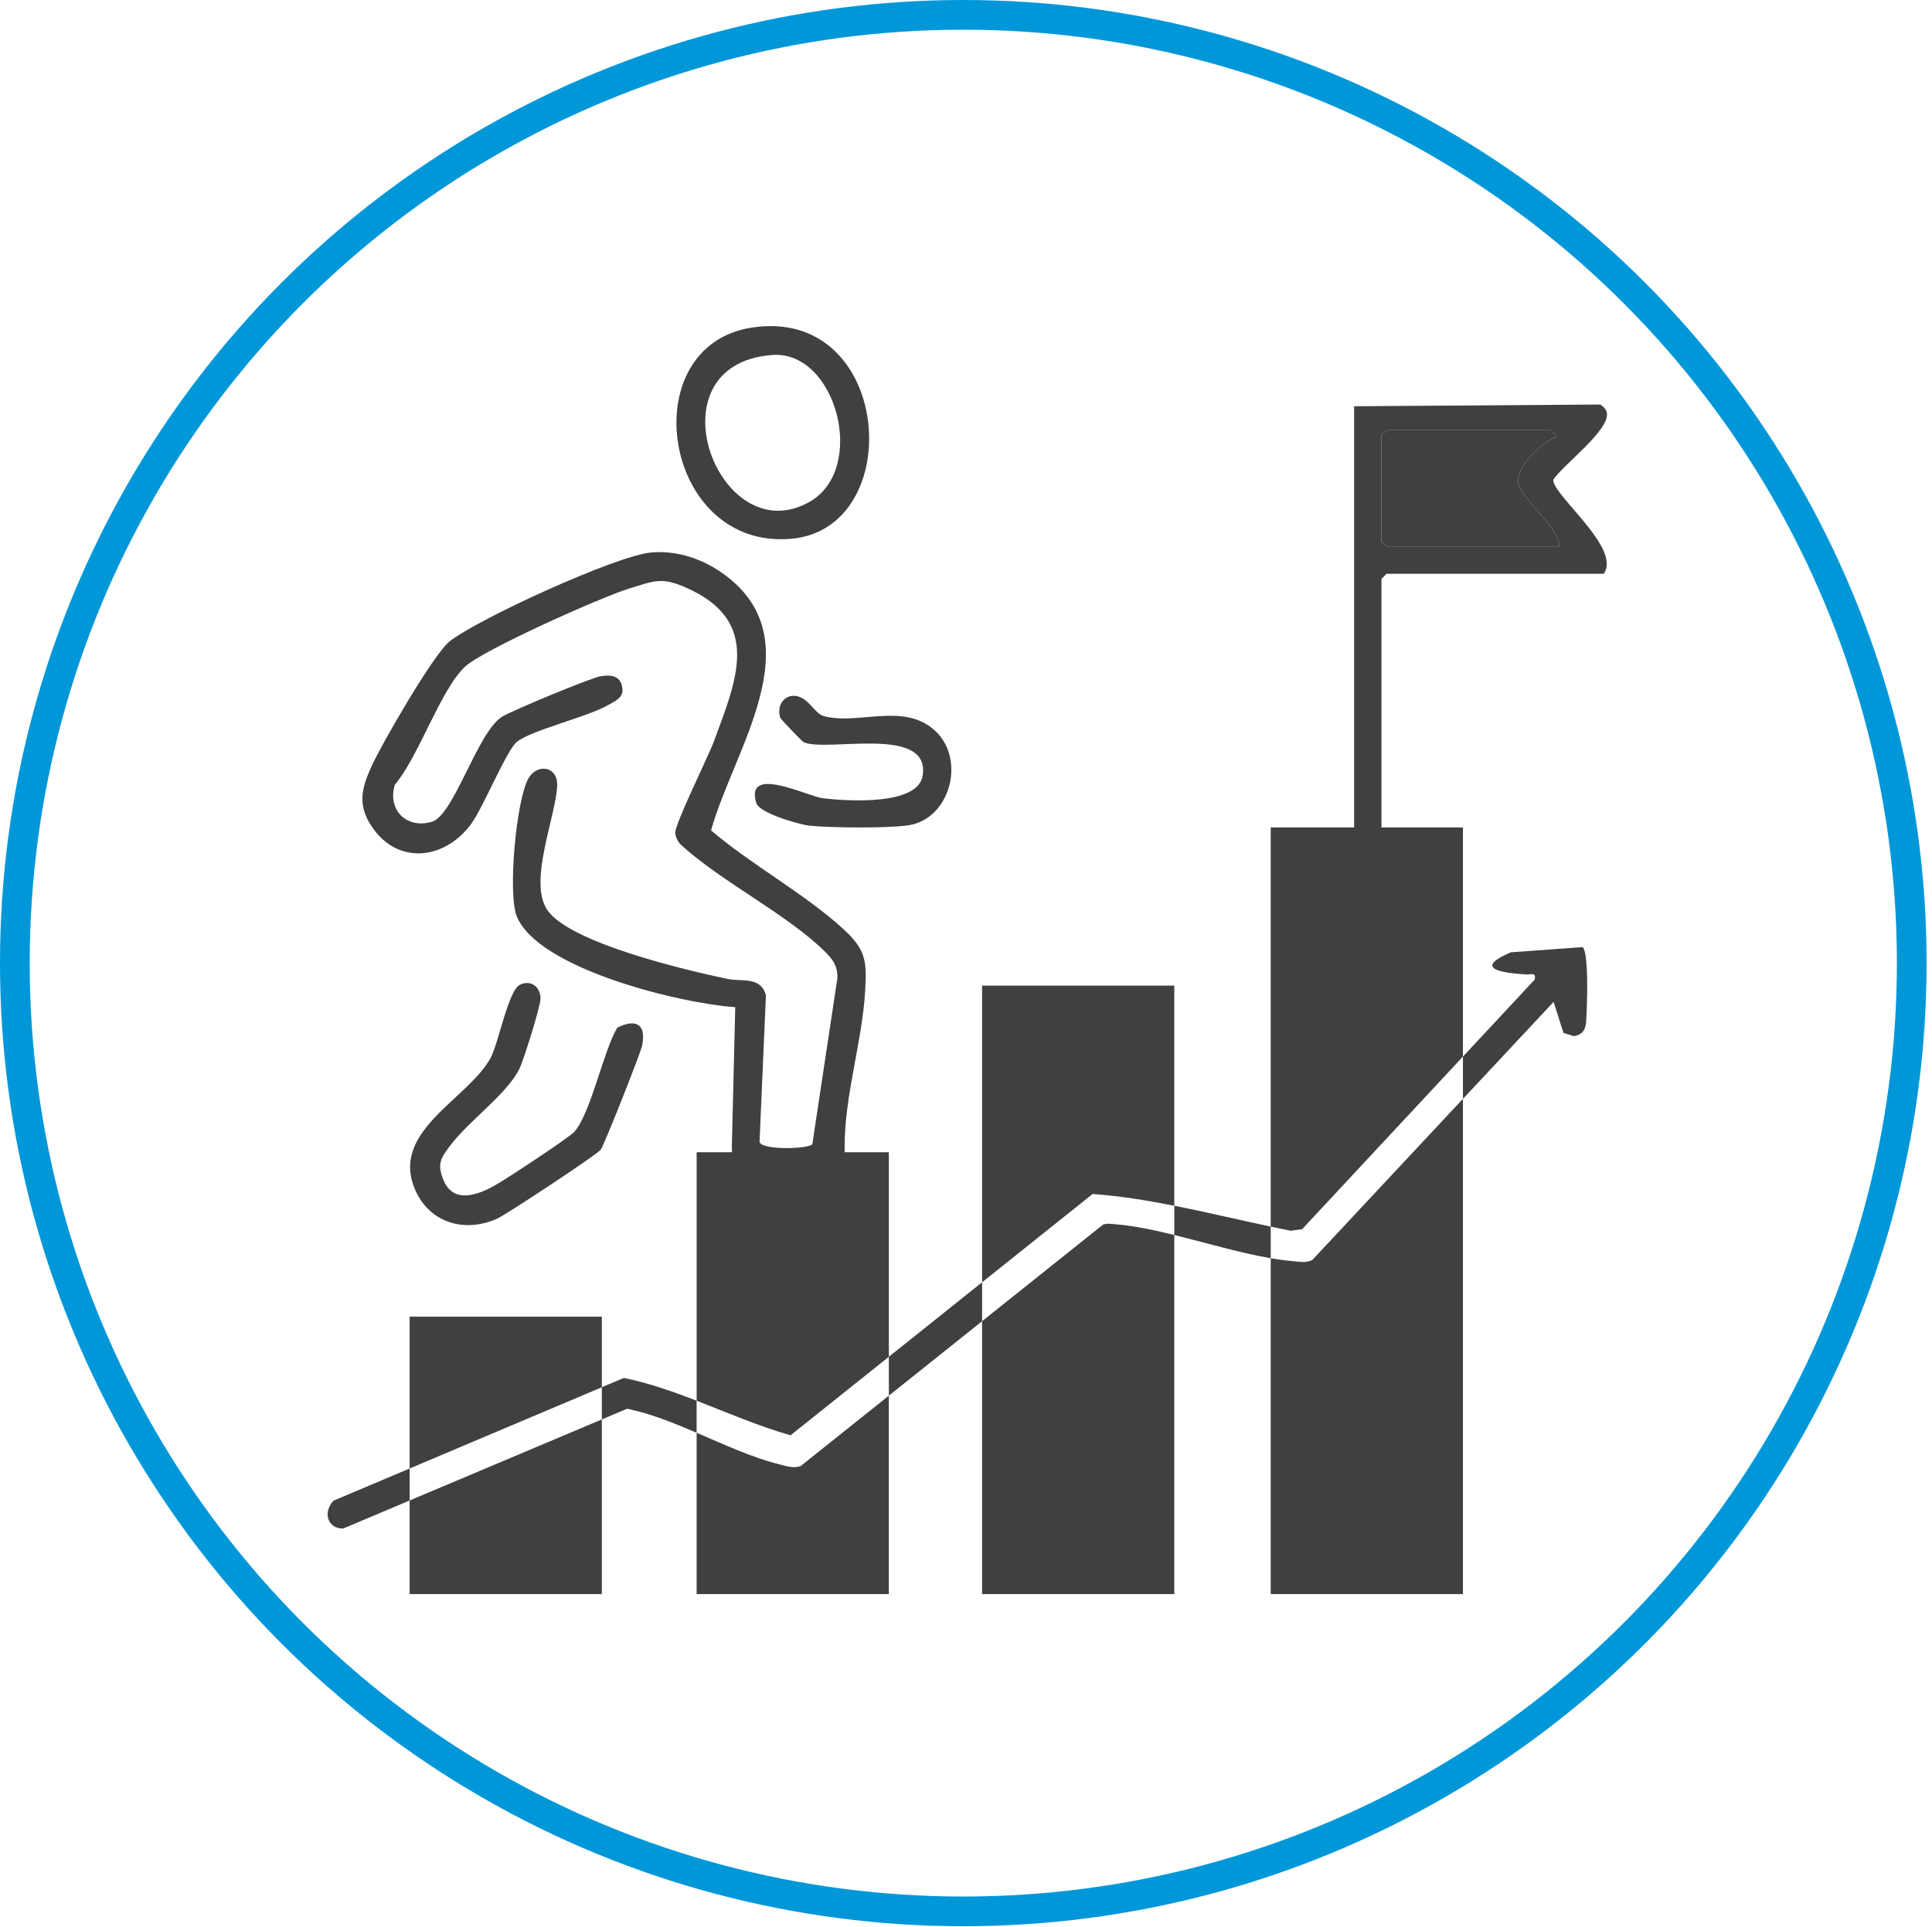 <?xml version="1.0" encoding="UTF-8"?>
<svg xmlns="http://www.w3.org/2000/svg" viewBox="0 0 975.53 973.2">
  <defs>
    <style>
      .cls-1 {
        stroke: #0097d9;
        stroke-linecap: round;
        stroke-linejoin: round;
        stroke-width: 15px;
      }

      .cls-1, .cls-2 {
        fill: none;
      }

      .cls-3 {
        fill: #404040;
      }
    </style>
  </defs>
  <g id="Ebene_1" data-name="Ebene 1">
    <g>
      <path class="cls-3" d="M369.55,578.21l1.7-69.58c-26.85-1.69-99.59-19.17-110.34-45.92-4.57-11.39-.29-58.77,5.95-69.67,4.3-7.52,15.02-6.31,14.47,4.04-.84,15.74-14.59,48.06-5.06,62.36,11.21,16.83,70.82,30.69,91.09,34.95,7.12,1.5,16.76-1.46,19.38,8.24l-3.22,74.07c1.03,4.29,24.94,3.64,26.66,1.1l12.68-84.05c0-5.76-2.06-8.89-5.89-12.73-19.11-19.16-52.67-35.56-73.26-54.5-1.47-1.5-2.55-3.71-2.75-5.77-.43-4.27,16.62-38.5,19.51-46.34,11.35-30.77,24.38-60.3-13.37-77.33-12.84-5.8-16.21-3.9-29.32.11-13.86,4.24-74.01,31.03-83.03,39.55-12.43,11.75-23.29,45.34-35.39,59.57-3.87,12.72,5.97,22.5,18.72,18.7,11.1-3.3,22.77-44.6,35.16-52.88,4.47-2.98,45.42-19.95,50.24-20.66,6.16-.9,10.57.24,10.86,7.35-.36,3.96-4.01,5.37-6.91,7.07-10.63,6.23-39.65,12.93-46.65,18.96-5.09,4.38-16.82,32.91-22.78,41.11-13.35,18.38-37.46,21.21-50.57,1.06-6.89-10.59-4.86-18.72-.15-29.34,4.99-11.26,31.64-57.43,39.79-63.81,14.59-11.43,84.28-43.38,101.87-44.87,13.34-1.13,26.39,3.47,37,11.31,45.18,33.41,4.32,88.42-6.9,129.06,20.18,17.26,47.18,31.93,66.53,49.58,11.63,10.61,12.19,16.12,11.25,31.86-1.52,25.47-10.45,52.72-10.34,78.58v3.54h-56.85l-.09-4.76Z"/>
      <path class="cls-3" d="M683.74,418.4v-213.23l124.31-.87c1.4.89,2.79,2.21,3.23,3.83,2.34,8.64-22.16,26.68-26.99,34.14-.56,7.57,34.72,34.65,25.49,47.5h-109.64l-2.59,2.59v126.04h-13.81ZM783.02,217.26h-82.87l-2.59,2.59v53.52l2.59,2.59h87.19c.02-9.55-19.66-24.57-20.77-32.03-1.24-8.33,11.96-20.34,19.04-23.25.42-.6-1.98-3.27-2.59-3.42Z"/>
      <path class="cls-3" d="M227.21,578.71c-4.39,5.89-6.87,8.89-3.15,17.55,5.32,12.37,18.41,6.74,26.85,1.82,5.49-3.2,36.46-23.51,39.1-26.51,8.37-9.53,14.51-40.37,21.66-52.58,9.56-4.69,14.71-1.76,12.56,9.08-.75,3.76-19.19,50.26-20.87,52.53-1.87,2.53-47.54,32.68-52.33,34.85-15.85,7.17-33.5,2.51-41.04-13.77-13.93-30.07,25.98-46.1,37.67-67.29,4.06-7.35,8.96-34.14,14.8-37.03,5.51-2.72,10.37.92,10.48,6.9.07,3.72-8.73,31.81-10.86,35.92-6.72,12.91-25.49,25.95-34.86,38.53Z"/>
      <path class="cls-3" d="M472.52,369.38c14.56,13.97,7.76,41.92-11.44,46.94-8.54,2.23-42.77,1.76-52.53.63-5.4-.62-25.11-6.34-26.66-11.37-6.03-19.62,25.91-3.37,33.57-2.45,11.55,1.4,48.01,3.98,50.43-11.39,4.08-25.91-48.59-11.63-60.1-16.92-.78-.36-11.59-11.58-11.84-12.4-1.34-4.32.07-8.9,4.43-10.65,8.69-2.39,12.3,8.29,17.24,9.76,17.09,5.08,41.01-7.39,56.9,7.85Z"/>
      <path class="cls-3" d="M783.02,217.26c.61.16,3.01,2.82,2.59,3.42-7.08,2.91-20.28,14.92-19.04,23.25,1.11,7.47,20.79,22.48,20.77,32.03h-87.19l-2.59-2.59v-53.52l2.59-2.59h82.87Z"/>
      <g>
        <path class="cls-2" d="M389.9,179.27c-62.92,4.77-27.04,100.15,18.82,74.2,29.44-16.66,13.52-76.66-18.82-74.2Z"/>
        <path class="cls-3" d="M379.42,165.47c-60.37,9.49-44.84,112.62,20.29,106.61,58.75-5.42,50.89-117.79-20.29-106.61ZM408.72,253.47c-45.86,25.95-81.74-69.43-18.82-74.2,32.34-2.45,48.26,57.55,18.82,74.2Z"/>
      </g>
    </g>
    <g>
      <path class="cls-3" d="M657.49,620.76l81.19-87.15v-115.71h-97.05v201.59c3.37.71,6.75,1.41,10.12,2.07l5.75-.8Z"/>
      <path class="cls-3" d="M653.45,636.98c-3.82-.31-7.78-.85-11.82-1.54v169.63h97.05v-250.12l-76,81.32c-2.99,1.62-6.08.97-9.24.72Z"/>
      <path class="cls-3" d="M556.92,618.5l-61.04,48.74v137.82h97.05v-181.35c-10.37-2.56-20.46-4.68-29.74-5.43-2.13-.17-4.2-.57-6.28.22Z"/>
      <path class="cls-3" d="M592.94,608.93v-111.17h-97.05v149.82l55.81-44.59c13.79,1.01,27.53,3.23,41.24,5.94Z"/>
      <path class="cls-3" d="M393.68,739.57c-13.57-3.34-27.7-9.89-41.93-15.99v81.49h97.05v-100.22l-44.58,35.6c-3.69,1.2-7.02,0-10.55-.87Z"/>
      <path class="cls-3" d="M448.81,685.2v-103.29h-97.05v125.49c15.72,6.1,31.3,12.89,47.42,17.46l49.63-39.66Z"/>
      <polygon class="cls-3" points="206.83 805.06 303.89 805.06 303.89 716.84 206.83 757.79 206.83 805.06"/>
      <polygon class="cls-3" points="303.89 664.94 206.83 664.94 206.83 741.63 303.89 700.59 303.89 664.94"/>
      <path class="cls-3" d="M314.97,695.9l-11.09,4.69v16.25l12.77-5.39c11.6,2.37,23.39,7.1,35.1,12.13v-16.18c-12.07-4.68-24.23-8.96-36.78-11.5Z"/>
      <path class="cls-3" d="M168.38,757.9c-5.22,5.46-3.41,14.06,4.84,14.07l33.62-14.19v-16.15l-38.46,16.26Z"/>
      <path class="cls-3" d="M592.94,608.93v14.78c16.22,4,33.11,9.06,48.69,11.72v-15.95c-16.18-3.43-32.41-7.33-48.69-10.55Z"/>
      <path class="cls-3" d="M799.11,478.32l-36.24,2.62c-19.99,8.58-3.37,10.46,7.79,11.19,2.58.17,4.99-1.31,4.27,2.57l-36.24,38.91v21.34l45.78-48.98,4.99,15.68,5.25,1.64c4.64-.84,5.98-3.5,6.21-7.76,1.21-21.94.2-35.92-1.81-37.2Z"/>
      <polygon class="cls-3" points="448.81 685.2 448.81 704.84 495.89 667.24 495.89 647.58 448.81 685.2"/>
    </g>
  </g>
  <g id="Ebene_3" data-name="Ebene 3">
    <circle class="cls-1" cx="486.4" cy="486.4" r="478.9"/>
  </g>
</svg>